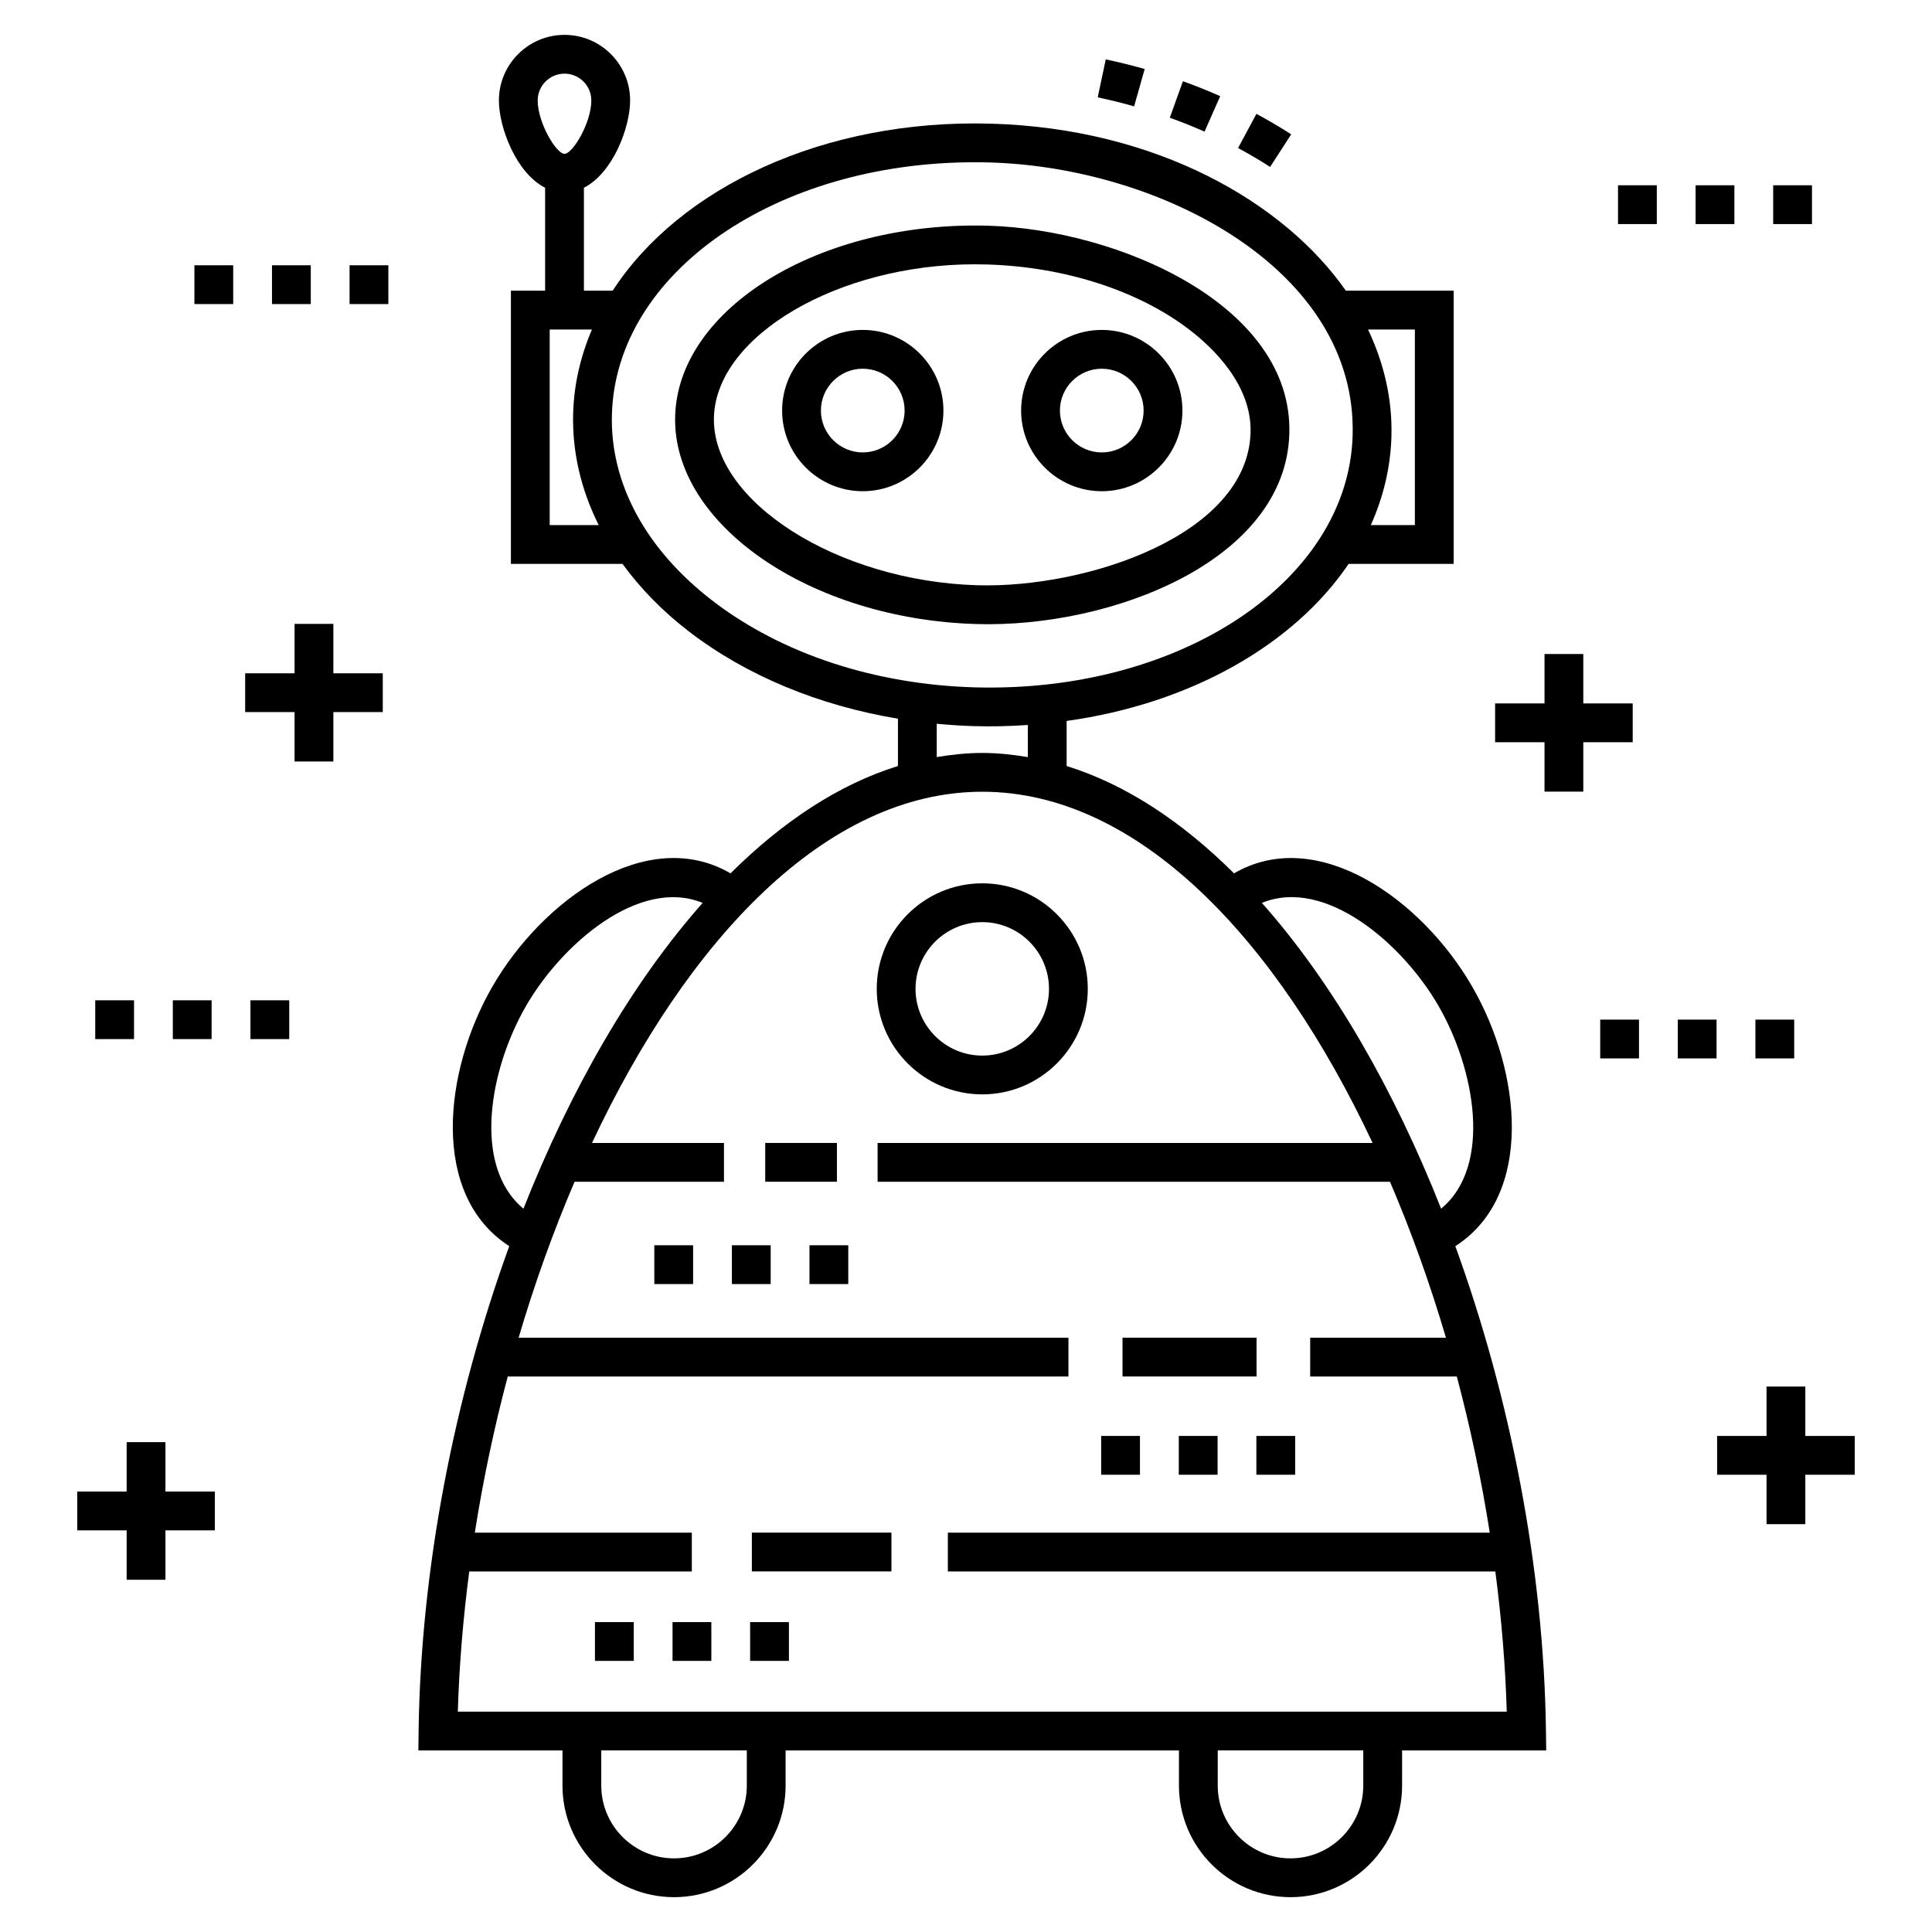<?xml version="1.0" encoding="UTF-8"?>
<!-- Uploaded to: SVG Repo, www.svgrepo.com, Generator: SVG Repo Mixer Tools -->
<svg fill="#000000" width="800px" height="800px" version="1.1" viewBox="144 144 512 512" xmlns="http://www.w3.org/2000/svg">
 <g>
  <path d="m254.87 607.88h38.191v9.324c0 16.301 13.266 29.566 29.566 29.566s29.566-13.266 29.566-29.566v-9.324h104.24v9.324c0 16.301 13.266 29.566 29.566 29.566 16.305 0 29.566-13.266 29.566-29.566v-9.324h38.191l-0.066-5.207c-0.57-42.742-9.312-87.938-24.016-128.43 20.918-13.41 17.52-46.227 4.453-68.812-13.273-23.023-40.91-42.785-63-30.039-0.031 0.02-0.059 0.043-0.09 0.062-13.703-13.617-28.605-23.559-44.371-28.449v-11.945c32.961-4.602 60.219-20.219 74.734-41.621h27.832l0.004-72.406h-28.578c-16.293-23.32-49.996-43.008-94.074-44.262-44.32-1.25-82.535 17-100.22 44.262h-7.625v-27.277c7.699-3.926 12.246-15.988 12.246-23.129 0-9.586-7.797-17.387-17.387-17.387s-17.387 7.801-17.387 17.387c0 7.141 4.547 19.203 12.246 23.129v27.277h-9.066v72.402h29.566c4.719 6.461 10.59 12.527 17.688 17.977 15.207 11.668 34.379 19.57 55.316 23.051v12.539c-15.766 4.891-30.672 14.832-44.375 28.449-0.023-0.016-0.047-0.035-0.07-0.051-22.211-12.82-49.84 7.18-63.012 30.023-12.965 22.41-16.539 55.312 4.449 68.812-14.703 40.492-23.449 85.691-24.02 128.44zm38.73-444.36c3.918 0 7.106 3.188 7.106 7.106 0 5.926-4.934 14.145-7.106 14.145s-7.106-8.223-7.106-14.145c0-3.918 3.188-7.106 7.106-7.106zm48.312 453.68c0 10.633-8.648 19.285-19.285 19.285-10.633 0-19.285-8.648-19.285-19.285v-9.324h38.57zm163.37 0c0 10.633-8.652 19.285-19.285 19.285-10.633 0-19.285-8.648-19.285-19.285v-9.324h38.57zm19.941-206.62c9.582 16.562 14.398 42.352 0.688 53.738-12.5-31.625-28.691-59.836-47.496-81.039 16.848-6.918 37.371 10.918 46.809 27.301zm-6.266-179.26v51.84h-11.684c3.316-7.371 5.234-15.246 5.469-23.469 0.281-9.805-1.926-19.359-6.199-28.367zm-229.28 51.84v-51.84h11.191c-2.984 7.008-4.758 14.441-4.977 22.199-0.293 10.266 2.094 20.266 6.777 29.641zm16.488-29.352c1.062-37.461 43.293-66.809 96.137-66.809 1.324 0 2.652 0.016 3.992 0.055 45.426 1.289 97.418 28.398 96.168 72.344-1.094 38.402-45.414 68.262-100.13 66.758-26.516-0.754-51.172-8.887-69.43-22.895-17.762-13.633-27.258-31.195-26.738-49.453zm86.082 81.996c3.238 0.305 6.5 0.531 9.797 0.625 4.66 0.129 9.008 0.059 14.344-0.301v8.512c-3.984-0.664-8.004-1.102-12.074-1.102-4.07 0-8.086 0.434-12.066 1.098zm12.066 18.016c41.289 0 78.07 39.055 103.44 93.078l-131.18 0.004v10.281h135.79c5.629 13.137 10.605 27.004 14.828 41.324h-35.977v10.281h38.859c3.609 13.566 6.539 27.438 8.727 41.379h-143.61v10.281h145.09c1.621 12.449 2.672 24.895 3.023 37.152h-277.97c0.352-12.262 1.402-24.707 3.023-37.152h58.984v-10.281h-57.508c2.191-13.941 5.117-27.812 8.727-41.379h148.59v-10.281h-145.71c4.223-14.32 9.195-28.188 14.828-41.324h39.594v-10.281h-34.977c25.367-54.027 62.145-93.082 103.43-93.082zm-120.9 56.754c9.414-16.328 29.98-34.184 46.801-27.293-18.801 21.203-34.992 49.406-47.492 81.031-13.691-11.387-8.953-37.062 0.691-53.738z"/>
  <path d="m454.01 175.2c3.137 1.125 6.234 2.367 9.203 3.684l4.16-9.402c-3.195-1.414-6.523-2.742-9.887-3.953z"/>
  <path d="m437.04 159.74-2.133 10.062c3.266 0.691 6.512 1.492 9.648 2.379l2.801-9.895c-3.356-0.953-6.828-1.809-10.316-2.547z"/>
  <path d="m472.1 183.23c2.918 1.57 5.777 3.254 8.496 5.012l5.582-8.637c-2.953-1.906-6.051-3.734-9.211-5.434z"/>
  <path d="m485.69 258.91c0.965-33.984-45.219-54.109-79.887-55.098-44.555-1.215-82.062 21.855-82.879 50.469-0.812 28.609 35.77 53.84 79.879 55.098 35.66 1.059 81.93-16.734 82.887-50.469zm-152.49-4.34c0.613-21.586 32.902-40.527 69.098-40.527 1.074 0 2.144 0.016 3.219 0.047 20.57 0.586 40.152 6.898 53.73 17.316 6.191 4.75 16.523 14.598 16.164 27.215-0.77 27.176-43.402 41.285-72.316 40.48-37.211-1.066-70.523-22.285-69.895-44.531z"/>
  <path d="m372.64 231.43c-11.785 0-21.371 9.586-21.371 21.371s9.586 21.375 21.371 21.375 21.375-9.59 21.375-21.375c0-11.781-9.59-21.371-21.375-21.371zm0 32.465c-6.113 0-11.09-4.977-11.09-11.094 0-6.113 4.977-11.09 11.09-11.09 6.117 0 11.094 4.977 11.094 11.09-0.004 6.121-4.977 11.094-11.094 11.094z"/>
  <path d="m435.98 274.18c11.785 0 21.375-9.59 21.375-21.375 0-11.785-9.59-21.371-21.375-21.371-11.785 0-21.371 9.586-21.371 21.371 0 11.785 9.586 21.375 21.371 21.375zm0-32.465c6.117 0 11.094 4.977 11.094 11.09 0 6.117-4.977 11.094-11.094 11.094-6.113 0-11.09-4.977-11.09-11.094 0-6.117 4.977-11.09 11.09-11.09z"/>
  <path d="m343.25 550.16h36.988v10.281h-36.988z"/>
  <path d="m441.48 498.5h35.52v10.281h-35.52z"/>
  <path d="m346.79 446.89h19.004v10.281h-19.004z"/>
  <path d="m404.31 434.02c15.422 0 27.965-12.543 27.965-27.965s-12.543-27.965-27.965-27.965-27.965 12.543-27.965 27.965 12.543 27.965 27.965 27.965zm0-45.645c9.75 0 17.684 7.934 17.684 17.684s-7.934 17.684-17.684 17.684-17.684-7.934-17.684-17.684 7.934-17.684 17.684-17.684z"/>
  <path d="m358.52 474.01h10.281v10.281h-10.281z"/>
  <path d="m317.4 474.01h10.281v10.281h-10.281z"/>
  <path d="m337.96 474.01h10.281v10.281h-10.281z"/>
  <path d="m435.82 524.54h10.281v10.281h-10.281z"/>
  <path d="m476.95 524.54h10.281v10.281h-10.281z"/>
  <path d="m456.39 524.54h10.281v10.281h-10.281z"/>
  <path d="m301.67 573.87h10.281v10.281h-10.281z"/>
  <path d="m342.79 573.87h10.281v10.281h-10.281z"/>
  <path d="m322.23 573.87h10.281v10.281h-10.281z"/>
  <path d="m208.97 332.71h13.094v13.094h10.281v-13.094h13.094v-10.281h-13.094v-13.094h-10.281v13.094h-13.094z"/>
  <path d="m164.47 549.56h13.094v13.094h10.281v-13.094h13.094v-10.281h-13.094v-13.094h-10.281v13.094h-13.094z"/>
  <path d="m553.31 317.32v13.094h-13.094v10.281h13.094v13.094h10.281v-13.094h13.094v-10.281h-13.094v-13.094z"/>
  <path d="m622.43 511.45h-10.281v13.094h-13.094v10.281h13.094v13.094h10.281v-13.094h13.094v-10.281h-13.094z"/>
  <path d="m189.8 409.09h10.281v10.281h-10.281z"/>
  <path d="m169.24 409.09h10.281v10.281h-10.281z"/>
  <path d="m210.37 409.09h10.281v10.281h-10.281z"/>
  <path d="m568.07 414.21h10.281v10.281h-10.281z"/>
  <path d="m609.2 414.21h10.281v10.281h-10.281z"/>
  <path d="m588.63 414.21h10.281v10.281h-10.281z"/>
  <path d="m593.35 193.1h10.281v10.281h-10.281z"/>
  <path d="m613.91 193.1h10.281v10.281h-10.281z"/>
  <path d="m572.79 193.1h10.281v10.281h-10.281z"/>
  <path d="m236.64 214.3h10.281v10.281h-10.281z"/>
  <path d="m216.08 214.3h10.281v10.281h-10.281z"/>
  <path d="m195.52 214.3h10.281v10.281h-10.281z"/>
 </g>
</svg>